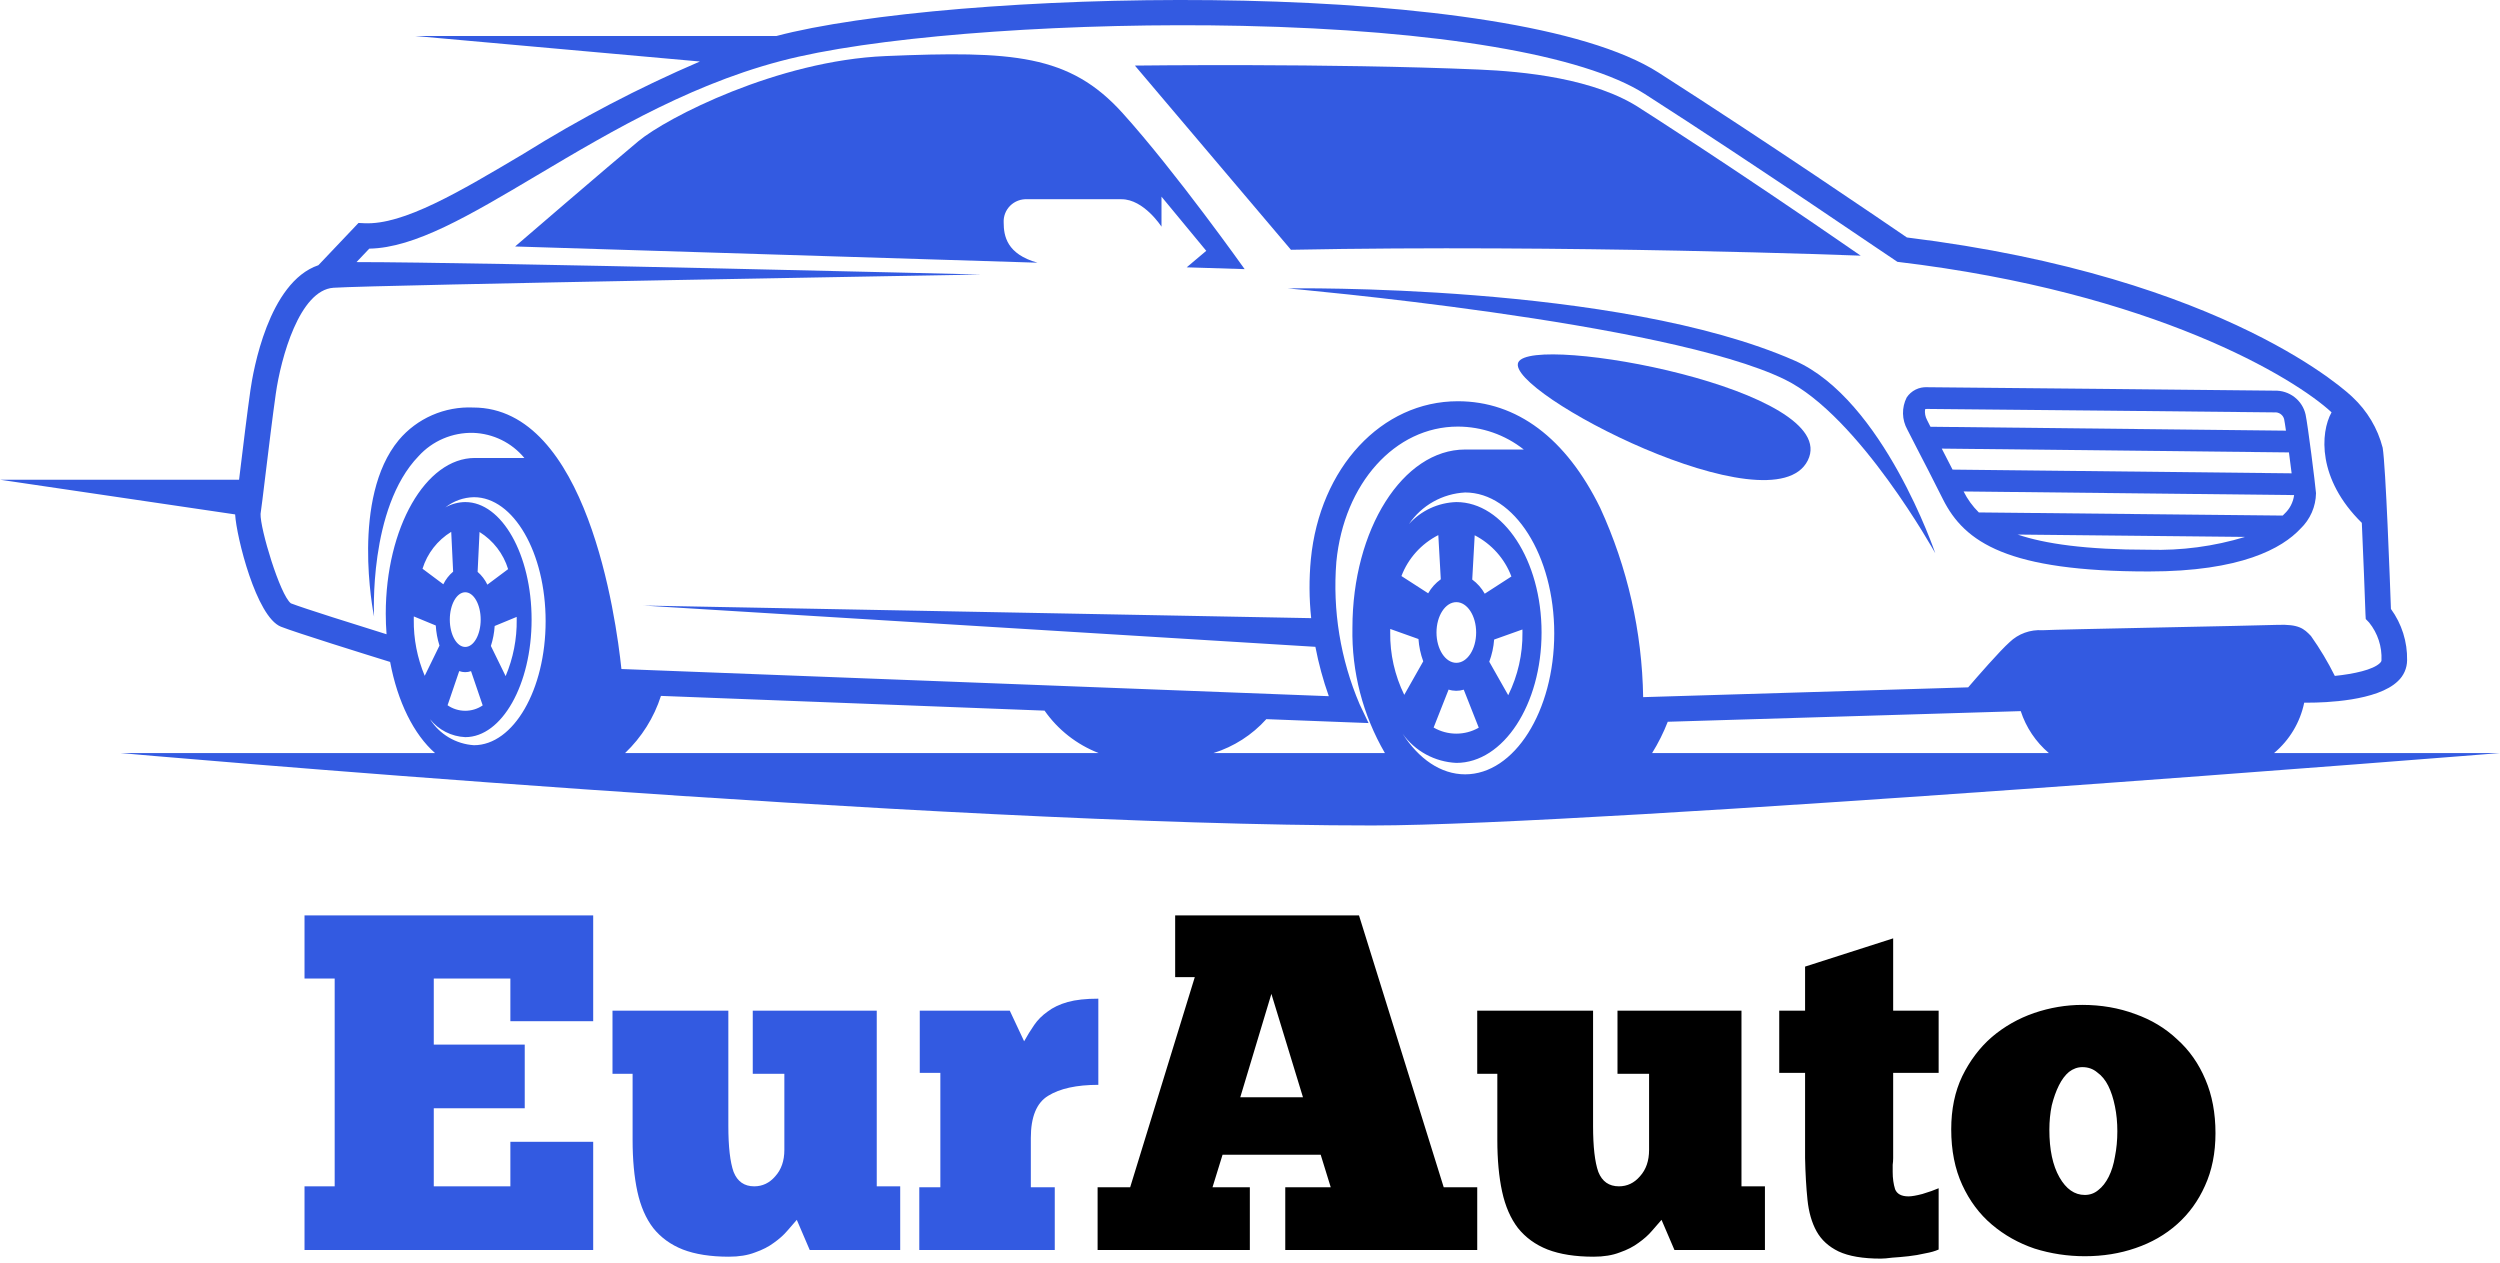 <?xml version="1.0" encoding="UTF-8"?> <svg xmlns="http://www.w3.org/2000/svg" width="376" height="190" viewBox="0 0 376 190" fill="none"> <path d="M279.848 38.451C260.187 24.861 246.88 16.42 246.88 16.42C239.951 11.745 229.02 10.742 222.383 10.458C199.926 9.497 170.688 9.863 170.688 9.863L194.158 37.567C235.592 36.749 279.848 38.451 279.848 38.451Z" fill="#335AE1"></path> <path d="M228.354 54.49C226.235 58.913 266.621 79.848 271.894 69.243C277.168 58.638 230.476 50.066 228.354 54.49Z" fill="#335AE1"></path> <path d="M269.937 54.249C243.331 42.532 193.652 43.375 193.652 43.375C193.652 43.375 250.641 48.366 268.445 57.079C279.629 62.552 291.062 83.201 291.062 83.201C291.062 83.201 283.244 60.111 269.937 54.249Z" fill="#335AE1"></path> <path d="M345.985 79.52C346.713 78.826 347.294 77.996 347.696 77.079C348.098 76.161 348.312 75.174 348.327 74.175C348.207 72.712 347.102 63.958 346.762 62.357C346.532 61.31 345.937 60.376 345.082 59.718C344.227 59.06 343.165 58.719 342.082 58.755C340.049 58.734 292.287 58.238 289.863 58.238C289.255 58.203 288.648 58.327 288.103 58.598C287.559 58.87 287.097 59.279 286.764 59.783C286.384 60.535 286.195 61.367 286.212 62.207C286.229 63.048 286.453 63.871 286.863 64.607C287.183 65.26 287.666 66.193 288.335 67.483C289.282 69.308 290.579 71.807 292.221 75.09C295.483 81.608 301.998 85.949 323.185 85.949C337.074 85.949 343.249 82.452 345.985 79.52ZM289.529 61.553C289.636 61.513 289.75 61.497 289.863 61.505C292.27 61.505 341.549 62.017 342.064 62.023C342.388 61.99 342.714 62.073 342.983 62.256C343.251 62.44 343.445 62.712 343.529 63.023C343.592 63.316 343.691 63.948 343.809 64.771L290.341 64.185C290.14 63.793 289.973 63.46 289.839 63.188C289.565 62.688 289.457 62.116 289.529 61.553ZM292.041 67.47L344.258 68.043C344.4 69.109 344.54 70.202 344.661 71.188L293.664 70.63C293.062 69.447 292.518 68.392 292.041 67.47ZM295.325 73.916L345.034 74.46C344.895 75.551 344.371 76.558 343.554 77.304C343.484 77.381 343.407 77.46 343.323 77.541L297.614 77.07C296.681 76.15 295.908 75.085 295.325 73.916ZM303.453 80.398L337.664 80.751C332.978 82.176 328.086 82.828 323.185 82.681C313.664 82.681 307.529 81.779 303.453 80.398Z" fill="#335AE1"></path> <path d="M342.021 113.259C344.346 111.308 345.942 108.641 346.553 105.686C346.659 105.684 346.76 105.68 346.858 105.678C346.953 105.68 347.061 105.68 347.188 105.68C349.595 105.68 357.57 105.445 360.651 102.435C361.082 102.033 361.426 101.548 361.663 101.01C361.9 100.472 362.023 99.892 362.027 99.305C362.082 96.539 361.229 93.83 359.595 91.583C359.452 87.503 358.812 70.079 358.354 67.342C357.605 64.427 356.032 61.785 353.818 59.724C353.637 59.542 335.28 41.678 286.796 35.714C283.526 33.475 266.084 21.573 249.441 10.917C227.468 -3.153 148.654 -1.808 119.26 4.805C118.425 4.992 117.597 5.199 116.774 5.414H62.432L105.265 9.251C96.085 13.193 87.227 17.826 78.766 23.111C69.064 28.873 60.677 33.856 54.805 33.575L53.918 33.533L47.886 39.887C40.373 42.437 38.071 55.816 37.664 58.674C37.18 62.077 36.577 67.037 36.093 71.024C36.046 71.407 36.001 71.782 35.956 72.149H0L35.365 77.368C35.549 80.699 38.543 92.786 42.252 94.255C44.495 95.143 54.868 98.376 58.676 99.556C59.791 105.546 62.249 110.474 65.428 113.259H18.103C18.103 113.259 141.162 124.151 206.41 124.151C240.115 124.151 376 113.259 376 113.259H342.021ZM62.231 93.19C62.231 93.028 62.234 92.87 62.236 92.71C63.22 93.116 64.652 93.708 65.54 94.074C65.6 95.101 65.787 96.117 66.098 97.098C65.502 98.318 64.538 100.29 63.877 101.643C62.755 98.965 62.195 96.089 62.231 93.19ZM73.299 87.932C72.95 87.198 72.452 86.544 71.834 86.011C71.913 84.376 72.038 81.772 72.122 80.012C74.189 81.301 75.716 83.285 76.421 85.598C75.495 86.289 74.143 87.299 73.299 87.932V87.932ZM77.71 92.781C77.713 92.916 77.713 93.052 77.713 93.19C77.752 96.106 77.185 98.999 76.047 101.69C75.382 100.33 74.421 98.363 73.83 97.153C74.143 96.178 74.335 95.169 74.4 94.148C75.291 93.78 76.728 93.187 77.71 92.781V92.781ZM72.295 93.19C72.295 95.459 71.255 97.301 69.973 97.301C68.69 97.301 67.651 95.459 67.651 93.19C67.651 90.919 68.69 89.076 69.973 89.076C71.255 89.076 72.295 90.919 72.295 93.19ZM72.598 106.091C71.821 106.622 70.898 106.904 69.954 106.901C69.009 106.897 68.088 106.608 67.315 106.071C67.841 104.529 68.6 102.298 69.067 100.93C69.638 101.145 70.269 101.149 70.843 100.94C71.312 102.315 72.074 104.551 72.598 106.091V106.091ZM66.676 87.875C65.825 87.24 64.468 86.226 63.547 85.538C64.258 83.232 65.792 81.26 67.864 79.989C67.949 81.755 68.075 84.349 68.152 85.977C67.531 86.5 67.028 87.147 66.676 87.875V87.875ZM71.279 112.08C69.942 111.992 68.646 111.591 67.497 110.91C66.348 110.229 65.38 109.288 64.672 108.163C65.308 108.963 66.11 109.619 67.025 110.085C67.94 110.551 68.945 110.818 69.973 110.866C75.483 110.866 79.952 102.951 79.952 93.19C79.952 83.426 75.483 75.511 69.973 75.511C68.924 75.52 67.895 75.798 66.987 76.317C68.206 75.348 69.715 74.807 71.279 74.778C77.235 74.778 82.062 83.129 82.062 93.429C82.062 103.729 77.235 112.08 71.279 112.08V112.08ZM94.014 113.259C96.507 110.882 98.361 107.928 99.407 104.663L157.102 106.879C159.112 109.758 161.944 111.979 165.237 113.259H94.014ZM182.511 113.259C185.575 112.297 188.319 110.535 190.455 108.16L202.665 108.629L205.831 108.748L204.483 105.911C201.6 99.151 200.401 91.804 200.988 84.49C202.133 72.709 209.817 64.159 219.258 64.159C222.863 64.164 226.36 65.38 229.176 67.608H220.36C210.996 67.608 203.405 79.617 203.405 94.43C203.276 101.028 204.964 107.537 208.289 113.259H182.511ZM223.305 89.294C222.839 88.458 222.198 87.731 221.424 87.162C221.524 85.347 221.685 82.456 221.794 80.505C224.345 81.826 226.312 84.034 227.315 86.703C226.128 87.47 224.39 88.593 223.305 89.294V89.294ZM228.972 94.674C228.976 94.824 228.977 94.975 228.977 95.126C229.019 98.392 228.285 101.623 226.837 104.559C225.981 103.051 224.747 100.869 223.986 99.525C224.388 98.453 224.634 97.33 224.718 96.19C225.865 95.782 227.711 95.124 228.972 94.674V94.674ZM222.013 95.126C222.013 97.645 220.678 99.689 219.032 99.689C217.386 99.689 216.049 97.645 216.049 95.126C216.049 92.607 217.386 90.563 219.032 90.563C220.678 90.563 222.013 92.607 222.013 95.126V95.126ZM222.405 109.443C221.373 110.034 220.201 110.344 219.009 110.34C217.816 110.336 216.646 110.019 215.618 109.422C216.295 107.709 217.27 105.233 217.869 103.715C218.609 103.952 219.406 103.957 220.149 103.727C220.751 105.253 221.731 107.735 222.405 109.444V109.443ZM214.797 89.231C213.703 88.526 211.96 87.401 210.776 86.638C211.788 83.976 213.765 81.781 216.322 80.48C216.432 82.439 216.593 85.318 216.694 87.125C215.915 87.683 215.267 88.402 214.797 89.231V89.231ZM214.054 99.463C213.287 100.817 212.049 103.005 211.2 104.507C209.77 101.584 209.047 98.373 209.087 95.126C209.087 94.947 209.089 94.773 209.093 94.595C210.356 95.046 212.197 95.702 213.338 96.109C213.417 97.255 213.658 98.384 214.054 99.463V99.463ZM220.36 116.46C216.69 116.46 213.368 114.125 210.948 110.345C211.867 111.64 213.073 112.709 214.474 113.47C215.876 114.232 217.435 114.666 219.032 114.74C226.112 114.74 231.851 105.958 231.851 95.126C231.851 84.293 226.112 75.511 219.032 75.511C217.679 75.553 216.35 75.868 215.125 76.437C213.9 77.006 212.806 77.816 211.909 78.819C212.848 77.432 214.1 76.28 215.567 75.455C217.034 74.631 218.675 74.156 220.36 74.068C227.758 74.068 233.758 83.557 233.758 95.263C233.758 106.97 227.758 116.46 220.36 116.46V116.46ZM248.479 113.259C249.406 111.765 250.194 110.189 250.831 108.553C260.927 108.248 283.172 107.576 303.921 106.954C304.716 109.4 306.178 111.582 308.146 113.259H248.479ZM307.188 94.786C306.282 94.725 305.374 94.853 304.522 95.162C303.669 95.472 302.893 95.955 302.242 96.582C300.764 97.898 297.385 101.784 296.014 103.377C274.674 104.02 253.547 104.657 247.13 104.85C246.978 95.024 244.779 85.334 240.671 76.386C235.532 65.893 228.129 60.346 219.258 60.346C207.789 60.346 198.491 70.346 197.151 84.125C196.873 87.067 196.889 90.03 197.201 92.969L96.765 91.075L197.835 97.282C198.318 99.803 198.993 102.285 199.853 104.706L93.461 100.62C92.637 92.778 88.264 61.291 71.171 61.291C69.05 61.197 66.936 61.59 64.994 62.438C63.052 63.287 61.334 64.569 59.977 66.183C52.778 74.853 56.114 92.013 56.26 92.74C56.26 92.74 55.388 76.436 62.956 68.603C63.988 67.466 65.257 66.564 66.675 65.96C68.093 65.356 69.627 65.063 71.171 65.102C72.651 65.153 74.103 65.517 75.43 66.168C76.757 66.819 77.927 67.744 78.863 68.879H71.42C64.019 68.879 58.018 79.365 58.018 92.304C58.018 93.351 58.062 94.38 58.137 95.392C53.668 94 45.701 91.5 43.75 90.742C42.114 89.496 39.1 79.458 39.189 77.283C39.312 76.484 39.581 74.269 39.919 71.478C40.401 67.51 41.002 62.57 41.481 59.205C42.245 53.846 45.042 43.62 50.164 43.279C56.594 42.849 147.545 41.291 147.545 41.291C147.545 41.291 72.175 39.421 53.618 39.419L55.538 37.396C62.397 37.279 70.549 32.439 80.751 26.38C92.186 19.587 105.148 11.888 120.115 8.522C134.859 5.205 161.672 3.346 186.838 3.889C216.134 4.525 238.19 8.253 247.348 14.117C264.417 25.048 285.26 39.367 285.368 39.379L285.373 39.384V39.381C324.084 43.982 345.162 56.901 350.666 62.013C348.957 65.073 348.521 72.072 355.218 78.636C355.45 83.731 355.659 89.327 355.767 92.36L355.808 93.101L356.313 93.625C357.61 95.233 358.271 97.251 358.173 99.305C358.173 99.373 358.173 99.496 357.942 99.723C356.905 100.735 354.041 101.359 351.157 101.657C350.118 99.568 348.918 97.56 347.568 95.653C346.504 94.538 345.752 93.858 342.496 93.98C339.241 94.105 309.129 94.663 307.188 94.786V94.786Z" fill="#335AE1"></path> <path d="M133.188 8.433C116.944 9.113 100.288 17.69 96.021 21.23C91.753 24.77 77.469 37.07 77.469 37.07L156.039 39.51C151.427 38.218 150.953 35.504 150.953 33.459C150.93 32.994 151.005 32.529 151.174 32.095C151.344 31.66 151.603 31.265 151.936 30.936C152.269 30.607 152.668 30.35 153.108 30.183C153.547 30.015 154.017 29.941 154.488 29.964H168.679C172.046 29.964 174.689 34.092 174.689 34.092V29.579L181.422 37.725L178.477 40.206L187.194 40.477C187.194 40.477 176.824 25.859 168.838 17.009C160.856 8.16 152.312 7.631 133.188 8.433Z" fill="#335AE1"></path> <path d="M45.8 137.672H89.216V153.584H76.76V147.176H65.24V157.112H78.92V166.688H65.24V178.424H76.76V171.728H89.216V188H45.8V178.424H50.336V147.176H45.8V137.672ZM92.119 152H109.543V169.352C109.543 172.472 109.807 174.776 110.335 176.264C110.911 177.704 111.943 178.424 113.431 178.424C114.679 178.424 115.735 177.92 116.599 176.912C117.511 175.904 117.967 174.584 117.967 172.952V161.504H113.215V152H131.863V178.424H135.391V188H121.783L119.839 183.464C119.455 183.896 118.975 184.448 118.399 185.12C117.871 185.744 117.199 186.344 116.383 186.92C115.615 187.496 114.679 187.976 113.575 188.36C112.471 188.792 111.151 189.008 109.615 189.008C106.879 189.008 104.575 188.648 102.703 187.928C100.879 187.208 99.391 186.128 98.239 184.688C97.135 183.248 96.343 181.424 95.863 179.216C95.383 177.008 95.143 174.416 95.143 171.44V161.504H92.119V152ZM158.637 188H138.261V178.568H141.429V161.36H138.333V152H151.869L154.029 156.608C154.509 155.744 155.013 154.928 155.541 154.16C156.069 153.392 156.741 152.72 157.557 152.144C158.373 151.52 159.381 151.04 160.581 150.704C161.781 150.368 163.317 150.2 165.189 150.2V163.16C161.925 163.16 159.405 163.712 157.629 164.816C155.901 165.872 155.037 167.984 155.037 171.152V178.568H158.637V188Z" fill="#335AE1"></path> <path d="M222.176 188H193.304V178.568H200.144L198.632 173.672H183.872L182.36 178.568H187.976V188H165.08V178.568H169.976L179.696 146.96H176.744V137.672H204.392L217.136 178.568H222.176V188ZM186.536 165.032H195.968L191.216 149.48L186.536 165.032ZM222.174 152H239.598V169.352C239.598 172.472 239.862 174.776 240.39 176.264C240.966 177.704 241.998 178.424 243.486 178.424C244.734 178.424 245.79 177.92 246.654 176.912C247.566 175.904 248.022 174.584 248.022 172.952V161.504H243.27V152H261.918V178.424H265.446V188H251.838L249.894 183.464C249.51 183.896 249.03 184.448 248.454 185.12C247.926 185.744 247.254 186.344 246.438 186.92C245.67 187.496 244.734 187.976 243.63 188.36C242.526 188.792 241.206 189.008 239.67 189.008C236.934 189.008 234.63 188.648 232.758 187.928C230.934 187.208 229.446 186.128 228.294 184.688C227.19 183.248 226.398 181.424 225.918 179.216C225.438 177.008 225.198 174.416 225.198 171.44V161.504H222.174V152ZM267.596 152H271.484V145.376L284.732 141.128V152H291.572V161.36H284.732V174.176C284.732 174.512 284.708 174.848 284.66 175.184C284.66 175.52 284.66 175.88 284.66 176.264C284.66 177.224 284.78 178.088 285.02 178.856C285.308 179.576 285.98 179.936 287.036 179.936C287.516 179.936 288.212 179.816 289.124 179.576C290.084 179.288 290.9 179 291.572 178.712V187.928C291.044 188.168 290.372 188.36 289.556 188.504C288.74 188.696 287.9 188.84 287.036 188.936C286.172 189.032 285.356 189.104 284.588 189.152C283.868 189.248 283.292 189.296 282.86 189.296C280.172 189.296 278.06 188.936 276.524 188.216C275.036 187.496 273.932 186.488 273.212 185.192C272.492 183.896 272.036 182.312 271.844 180.44C271.652 178.568 271.532 176.48 271.484 174.176V161.36H267.596V152ZM313.552 188.936C310.96 188.936 308.44 188.552 305.992 187.784C303.592 186.968 301.456 185.768 299.584 184.184C297.712 182.6 296.224 180.608 295.12 178.208C294.016 175.808 293.464 173.024 293.464 169.856C293.464 166.832 294.016 164.168 295.12 161.864C296.272 159.512 297.76 157.544 299.584 155.96C301.456 154.376 303.568 153.176 305.92 152.36C308.32 151.544 310.744 151.136 313.192 151.136C316.024 151.136 318.664 151.592 321.112 152.504C323.56 153.368 325.672 154.64 327.448 156.32C329.272 157.952 330.688 159.968 331.696 162.368C332.704 164.72 333.208 167.408 333.208 170.432C333.208 173.408 332.68 176.048 331.624 178.352C330.616 180.608 329.224 182.528 327.448 184.112C325.672 185.696 323.584 186.896 321.184 187.712C318.832 188.528 316.288 188.936 313.552 188.936ZM313.552 179.72C314.32 179.72 314.992 179.48 315.568 179C316.192 178.52 316.72 177.848 317.152 176.984C317.584 176.12 317.896 175.112 318.088 173.96C318.328 172.76 318.448 171.488 318.448 170.144C318.448 168.8 318.328 167.552 318.088 166.4C317.848 165.2 317.512 164.168 317.08 163.304C316.648 162.44 316.096 161.768 315.424 161.288C314.8 160.76 314.056 160.496 313.192 160.496C312.472 160.496 311.8 160.736 311.176 161.216C310.6 161.696 310.096 162.368 309.664 163.232C309.232 164.096 308.872 165.104 308.584 166.256C308.344 167.408 308.224 168.632 308.224 169.928C308.224 172.904 308.728 175.28 309.736 177.056C310.744 178.832 312.016 179.72 313.552 179.72Z" fill="black"></path> </svg> 